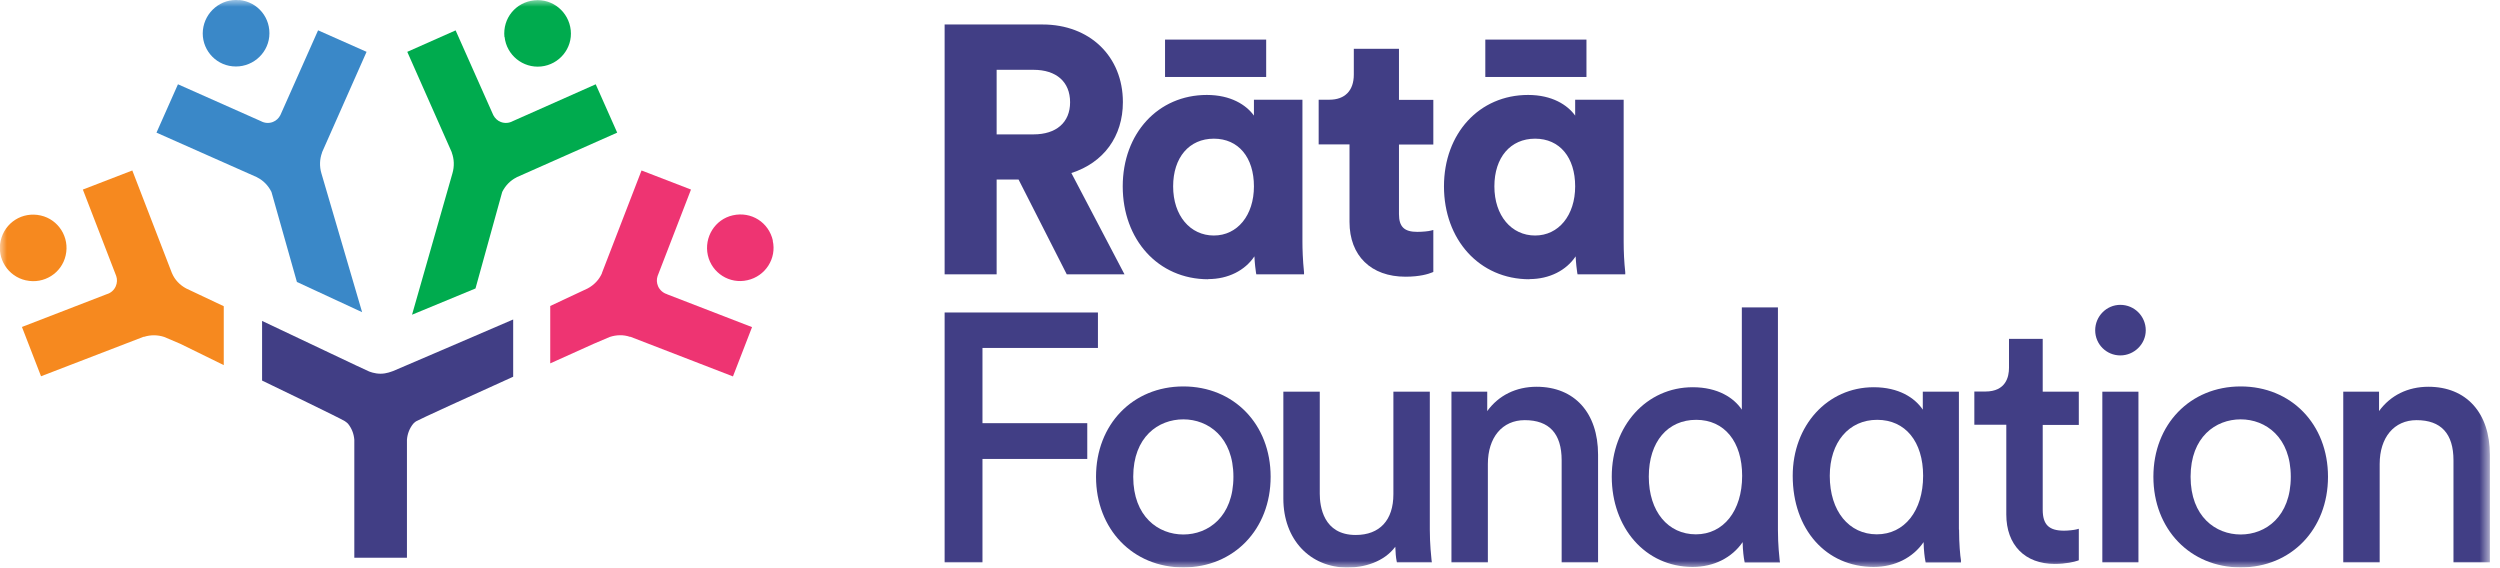 <svg width="185" height="42" viewBox="0 0 185 42" fill="none" xmlns="http://www.w3.org/2000/svg">
<g clip-path="url(#clip0_2611_42782)">
<mask id="mask0_2611_42782" style="mask-type:luminance" maskUnits="userSpaceOnUse" x="0" y="0" width="185" height="42">
<path d="M184.263 0H0V42H184.263V0Z" fill="white"/>
</mask>
<g mask="url(#mask0_2611_42782)">
<path d="M33.715 2.248L36.504 8.52C36.622 8.744 36.81 8.932 37.057 9.026C37.363 9.144 37.681 9.108 37.94 8.967L44.083 6.237L45.672 9.815L38.246 13.11C38.246 13.11 38.222 13.133 38.211 13.133C37.763 13.357 37.399 13.733 37.163 14.204L35.186 21.347L30.491 23.289L33.48 12.827C33.633 12.309 33.609 11.768 33.433 11.297C33.433 11.297 33.433 11.286 33.433 11.274L30.138 3.836L33.715 2.248Z" fill="#00AB4E"/>
<path d="M37.34 2.73C37.481 4.072 38.693 5.06 40.046 4.919C41.388 4.778 42.377 3.577 42.235 2.236C42.094 0.882 40.894 -0.118 39.54 0.023C38.163 0.165 37.187 1.353 37.328 2.742" fill="#00AB4E"/>
<path d="M23.536 2.248L20.747 8.52C20.63 8.744 20.441 8.932 20.194 9.026C19.888 9.144 19.571 9.108 19.312 8.967L13.169 6.237L11.58 9.815L19.006 13.11C19.006 13.11 19.029 13.133 19.041 13.133C19.488 13.357 19.853 13.733 20.088 14.204L21.971 20.865L26.796 23.101L23.784 12.827C23.631 12.309 23.654 11.768 23.831 11.297C23.831 11.297 23.831 11.286 23.831 11.274L27.126 3.836L23.548 2.248H23.536Z" fill="#3A88C8"/>
<path d="M17.711 0.012C16.37 -0.13 15.158 0.871 15.016 2.224C14.875 3.566 15.864 4.778 17.205 4.907C18.558 5.048 19.782 4.06 19.924 2.718C20.065 1.341 19.088 0.141 17.711 -5.95484e-05" fill="#3A88C8"/>
<path d="M57.193 17.805C56.887 16.452 55.593 15.628 54.227 15.934C52.909 16.228 52.086 17.558 52.38 18.888C52.674 20.206 53.992 21.041 55.31 20.735C56.64 20.441 57.487 19.123 57.181 17.805" fill="#EE3472"/>
<path d="M1.93 20.747C3.248 21.041 4.566 20.217 4.86 18.899C5.166 17.57 4.331 16.24 3.013 15.946C1.659 15.64 0.353 16.463 0.047 17.817C-0.247 19.135 0.589 20.453 1.918 20.747" fill="#F6891F"/>
</g>
<mask id="mask1_2611_42782" style="mask-type:luminance" maskUnits="userSpaceOnUse" x="0" y="0" width="185" height="42">
<path d="M184.263 0H0V42H184.263V0Z" fill="white"/>
</mask>
<g mask="url(#mask1_2611_42782)">
<path d="M49.367 21.771C49.085 21.689 48.826 21.477 48.697 21.183C48.591 20.935 48.579 20.676 48.661 20.429L51.133 14.027L47.473 12.615L44.542 20.206C44.542 20.206 44.542 20.218 44.542 20.229C44.331 20.7 43.966 21.088 43.483 21.347C43.483 21.347 42.048 22.018 40.718 22.642V26.89C42.577 26.054 43.93 25.442 43.93 25.442L45.119 24.936C45.613 24.772 46.143 24.76 46.614 24.925C46.625 24.925 46.649 24.925 46.661 24.925L54.239 27.855L55.651 24.207L49.379 21.783L49.367 21.771Z" fill="#EE3472"/>
<path d="M29.055 27.467C28.985 27.49 28.608 27.655 28.161 27.655C27.713 27.655 27.337 27.502 27.266 27.467C26.925 27.325 22.912 25.407 19.394 23.748V28.161C19.676 28.302 19.923 28.42 20.123 28.514C20.123 28.514 25.16 30.938 25.513 31.162C25.595 31.209 25.713 31.315 25.748 31.35C26.019 31.68 26.184 32.091 26.219 32.539V41.27H30.114V32.539C30.149 32.091 30.314 31.68 30.585 31.35C30.62 31.315 30.726 31.209 30.82 31.162C30.962 31.068 34.657 29.373 37.975 27.878V23.642C35.386 24.748 29.432 27.325 29.067 27.467" fill="#413E85"/>
<path d="M16.546 22.654C14.922 21.889 13.78 21.347 13.78 21.347C13.298 21.088 12.933 20.7 12.733 20.229C12.733 20.229 12.733 20.218 12.721 20.206L9.791 12.615L6.131 14.027L8.602 20.429C8.685 20.665 8.673 20.935 8.567 21.183C8.438 21.477 8.191 21.689 7.896 21.771L1.624 24.195L3.036 27.843L10.615 24.925C10.615 24.925 10.65 24.925 10.662 24.925C11.133 24.772 11.662 24.772 12.156 24.936L13.345 25.442C13.345 25.442 14.851 26.184 16.558 27.019V22.665L16.546 22.654Z" fill="#F6891F"/>
</g>
<mask id="mask2_2611_42782" style="mask-type:luminance" maskUnits="userSpaceOnUse" x="0" y="0" width="185" height="42">
<path d="M184.263 0H0V42H184.263V0Z" fill="white"/>
</mask>
<g mask="url(#mask2_2611_42782)">
<path d="M105.806 39.188V28.985H103.111V36.575C103.111 38.493 102.099 39.588 100.322 39.588C97.921 39.588 97.663 37.458 97.663 36.54V28.985H94.968V36.904C94.968 39.905 96.921 42 99.734 42C100.934 42 102.417 41.588 103.252 40.458C103.264 40.858 103.3 41.282 103.347 41.494L103.37 41.612H105.959L105.936 41.459C105.912 41.2 105.806 40.294 105.806 39.188Z" fill="#413E85"/>
<path d="M179.709 28.62C178.179 28.62 176.896 29.255 176.049 30.42V28.985H173.401V41.612H176.096V34.339C176.096 32.362 177.167 31.091 178.826 31.091C180.639 31.091 181.557 32.091 181.557 34.057V41.612H184.251V33.645C184.251 30.55 182.51 28.62 179.697 28.62" fill="#413E85"/>
</g>
<mask id="mask3_2611_42782" style="mask-type:luminance" maskUnits="userSpaceOnUse" x="0" y="0" width="185" height="42">
<path d="M184.263 0H0V42H184.263V0Z" fill="white"/>
</mask>
<g mask="url(#mask3_2611_42782)">
<path d="M72.703 25.748H81.247V23.124H69.902V41.612H72.703V33.962H80.458V31.315H72.703V25.748Z" fill="#413E85"/>
<path d="M165.811 28.596C162.069 28.596 159.351 31.409 159.351 35.28C159.351 39.152 162.069 41.988 165.811 41.988C169.553 41.988 172.272 39.164 172.272 35.28C172.272 31.397 169.553 28.596 165.811 28.596ZM169.518 35.28C169.518 38.234 167.659 39.552 165.811 39.552C163.964 39.552 162.104 38.234 162.104 35.28C162.104 32.327 163.964 31.032 165.811 31.032C167.659 31.032 169.518 32.35 169.518 35.28Z" fill="#413E85"/>
<path d="M87.566 28.596C83.824 28.596 81.106 31.409 81.106 35.28C81.106 39.152 83.824 41.988 87.566 41.988C91.308 41.988 94.027 39.164 94.027 35.28C94.027 31.397 91.308 28.596 87.566 28.596ZM91.273 35.28C91.273 38.234 89.414 39.552 87.566 39.552C85.719 39.552 83.859 38.234 83.859 35.28C83.859 32.327 85.719 31.032 87.566 31.032C89.414 31.032 91.273 32.35 91.273 35.28Z" fill="#413E85"/>
<path d="M156.903 22.559C155.879 22.559 155.044 23.407 155.044 24.442C155.044 25.478 155.879 26.301 156.903 26.301C157.927 26.301 158.786 25.466 158.786 24.442C158.786 23.418 157.962 22.559 156.903 22.559Z" fill="#413E85"/>
<path d="M113.715 28.62C112.185 28.62 110.902 29.255 110.055 30.42V28.985H107.407V41.612H110.102V34.339C110.102 32.362 111.173 31.091 112.832 31.091C114.645 31.091 115.562 32.091 115.562 34.057V41.612H118.257V33.645C118.257 30.55 116.516 28.62 113.703 28.62" fill="#413E85"/>
<path d="M144.959 39.187V28.985H142.287V30.314C141.699 29.444 140.522 28.655 138.651 28.655C135.238 28.655 132.661 31.479 132.661 35.21C132.661 39.176 135.132 41.953 138.651 41.953C140.216 41.953 141.558 41.27 142.346 40.117C142.358 40.752 142.429 41.27 142.476 41.506L142.499 41.623H145.112V41.47C145.053 41.129 144.97 40.223 144.97 39.199M142.311 35.21C142.311 37.799 140.934 39.54 138.886 39.54C136.839 39.54 135.403 37.846 135.403 35.21C135.403 32.727 136.815 31.067 138.91 31.067C141.005 31.067 142.311 32.691 142.311 35.21Z" fill="#413E85"/>
<path d="M158.245 28.985H155.573V41.612H158.245V28.985Z" fill="#413E85"/>
<path d="M131.567 39.188V22.748H128.896V30.314C128.307 29.444 127.131 28.655 125.259 28.655C121.847 28.655 119.27 31.503 119.27 35.269C119.27 39.035 121.741 41.953 125.259 41.953C126.825 41.953 128.166 41.27 128.955 40.117C128.966 40.753 129.037 41.27 129.084 41.506L129.108 41.623H131.72L131.697 41.471C131.673 41.223 131.567 40.352 131.567 39.199M128.919 35.21C128.919 37.799 127.542 39.541 125.495 39.541C123.447 39.541 122.011 37.869 122.011 35.269C122.011 32.668 123.424 31.067 125.518 31.067C127.613 31.067 128.919 32.691 128.919 35.21Z" fill="#413E85"/>
<path d="M151.161 25.078H148.666V27.219C148.666 27.878 148.442 28.973 146.913 28.973H146.101V31.432H148.466V38.069C148.466 40.329 149.843 41.729 152.043 41.729C152.879 41.729 153.514 41.576 153.738 41.494L153.832 41.459V39.129L153.656 39.176C153.467 39.223 153.044 39.27 152.738 39.27C151.62 39.27 151.161 38.823 151.161 37.717V31.444H153.832V28.985H151.161V25.078Z" fill="#413E85"/>
<path d="M89.413 20.653C90.873 20.653 92.132 20.017 92.826 18.97C92.85 19.476 92.908 19.959 92.944 20.182L92.967 20.3H96.498V20.147C96.403 19.229 96.38 18.405 96.38 17.876V7.379H92.791V8.555C92.226 7.767 91.084 7.026 89.307 7.026C85.695 7.026 83.082 9.873 83.082 13.792C83.082 17.711 85.683 20.665 89.413 20.665M86.812 13.792C86.812 11.65 88.001 10.262 89.825 10.262C91.649 10.262 92.791 11.65 92.791 13.792C92.791 15.934 91.567 17.428 89.825 17.428C88.083 17.428 86.812 15.969 86.812 13.792Z" fill="#413E85"/>
<path d="M103.547 3.613H100.182V5.519C100.182 6.708 99.523 7.379 98.37 7.379H97.581V10.685H99.864V16.428C99.864 18.923 101.453 20.476 104.006 20.476C105.066 20.476 105.701 20.276 105.983 20.159L106.066 20.123V17.017L105.889 17.064C105.725 17.111 105.277 17.158 104.877 17.158C103.912 17.158 103.524 16.781 103.524 15.84V10.697H106.066V7.39H103.524V3.613H103.547Z" fill="#413E85"/>
<path d="M113.185 20.653C114.644 20.653 115.903 20.017 116.597 18.97C116.621 19.476 116.68 19.959 116.715 20.182L116.739 20.3H120.269V20.147C120.187 19.394 120.151 18.629 120.151 17.876V7.379H116.562V8.555C115.997 7.767 114.856 7.026 113.079 7.026C109.466 7.026 106.854 9.873 106.854 13.792C106.854 17.711 109.454 20.665 113.185 20.665M110.584 13.792C110.584 11.65 111.773 10.262 113.597 10.262C115.421 10.262 116.562 11.65 116.562 13.792C116.562 15.934 115.338 17.428 113.597 17.428C111.855 17.428 110.584 15.969 110.584 13.792Z" fill="#413E85"/>
<path d="M73.751 13.286H75.374L78.94 20.3H83.212L79.281 12.804C81.67 12.039 83.094 10.097 83.094 7.555C83.094 4.178 80.647 1.812 77.151 1.812H69.902V20.3H73.751V13.286ZM76.481 9.944H73.751V5.166H76.481C78.175 5.166 79.187 6.061 79.187 7.567C79.187 9.073 78.152 9.944 76.481 9.944Z" fill="#413E85"/>
<path d="M93.697 2.93H86.213V5.696H93.697V2.93Z" fill="#413E85"/>
<path d="M117.398 2.93H109.913V5.696H117.398V2.93Z" fill="#413E85"/>
</g>
</g>
<defs>
<clipPath id="clip0_2611_42782">
<rect width="184.263" height="42" fill="white"/>
</clipPath>
</defs>
</svg>
